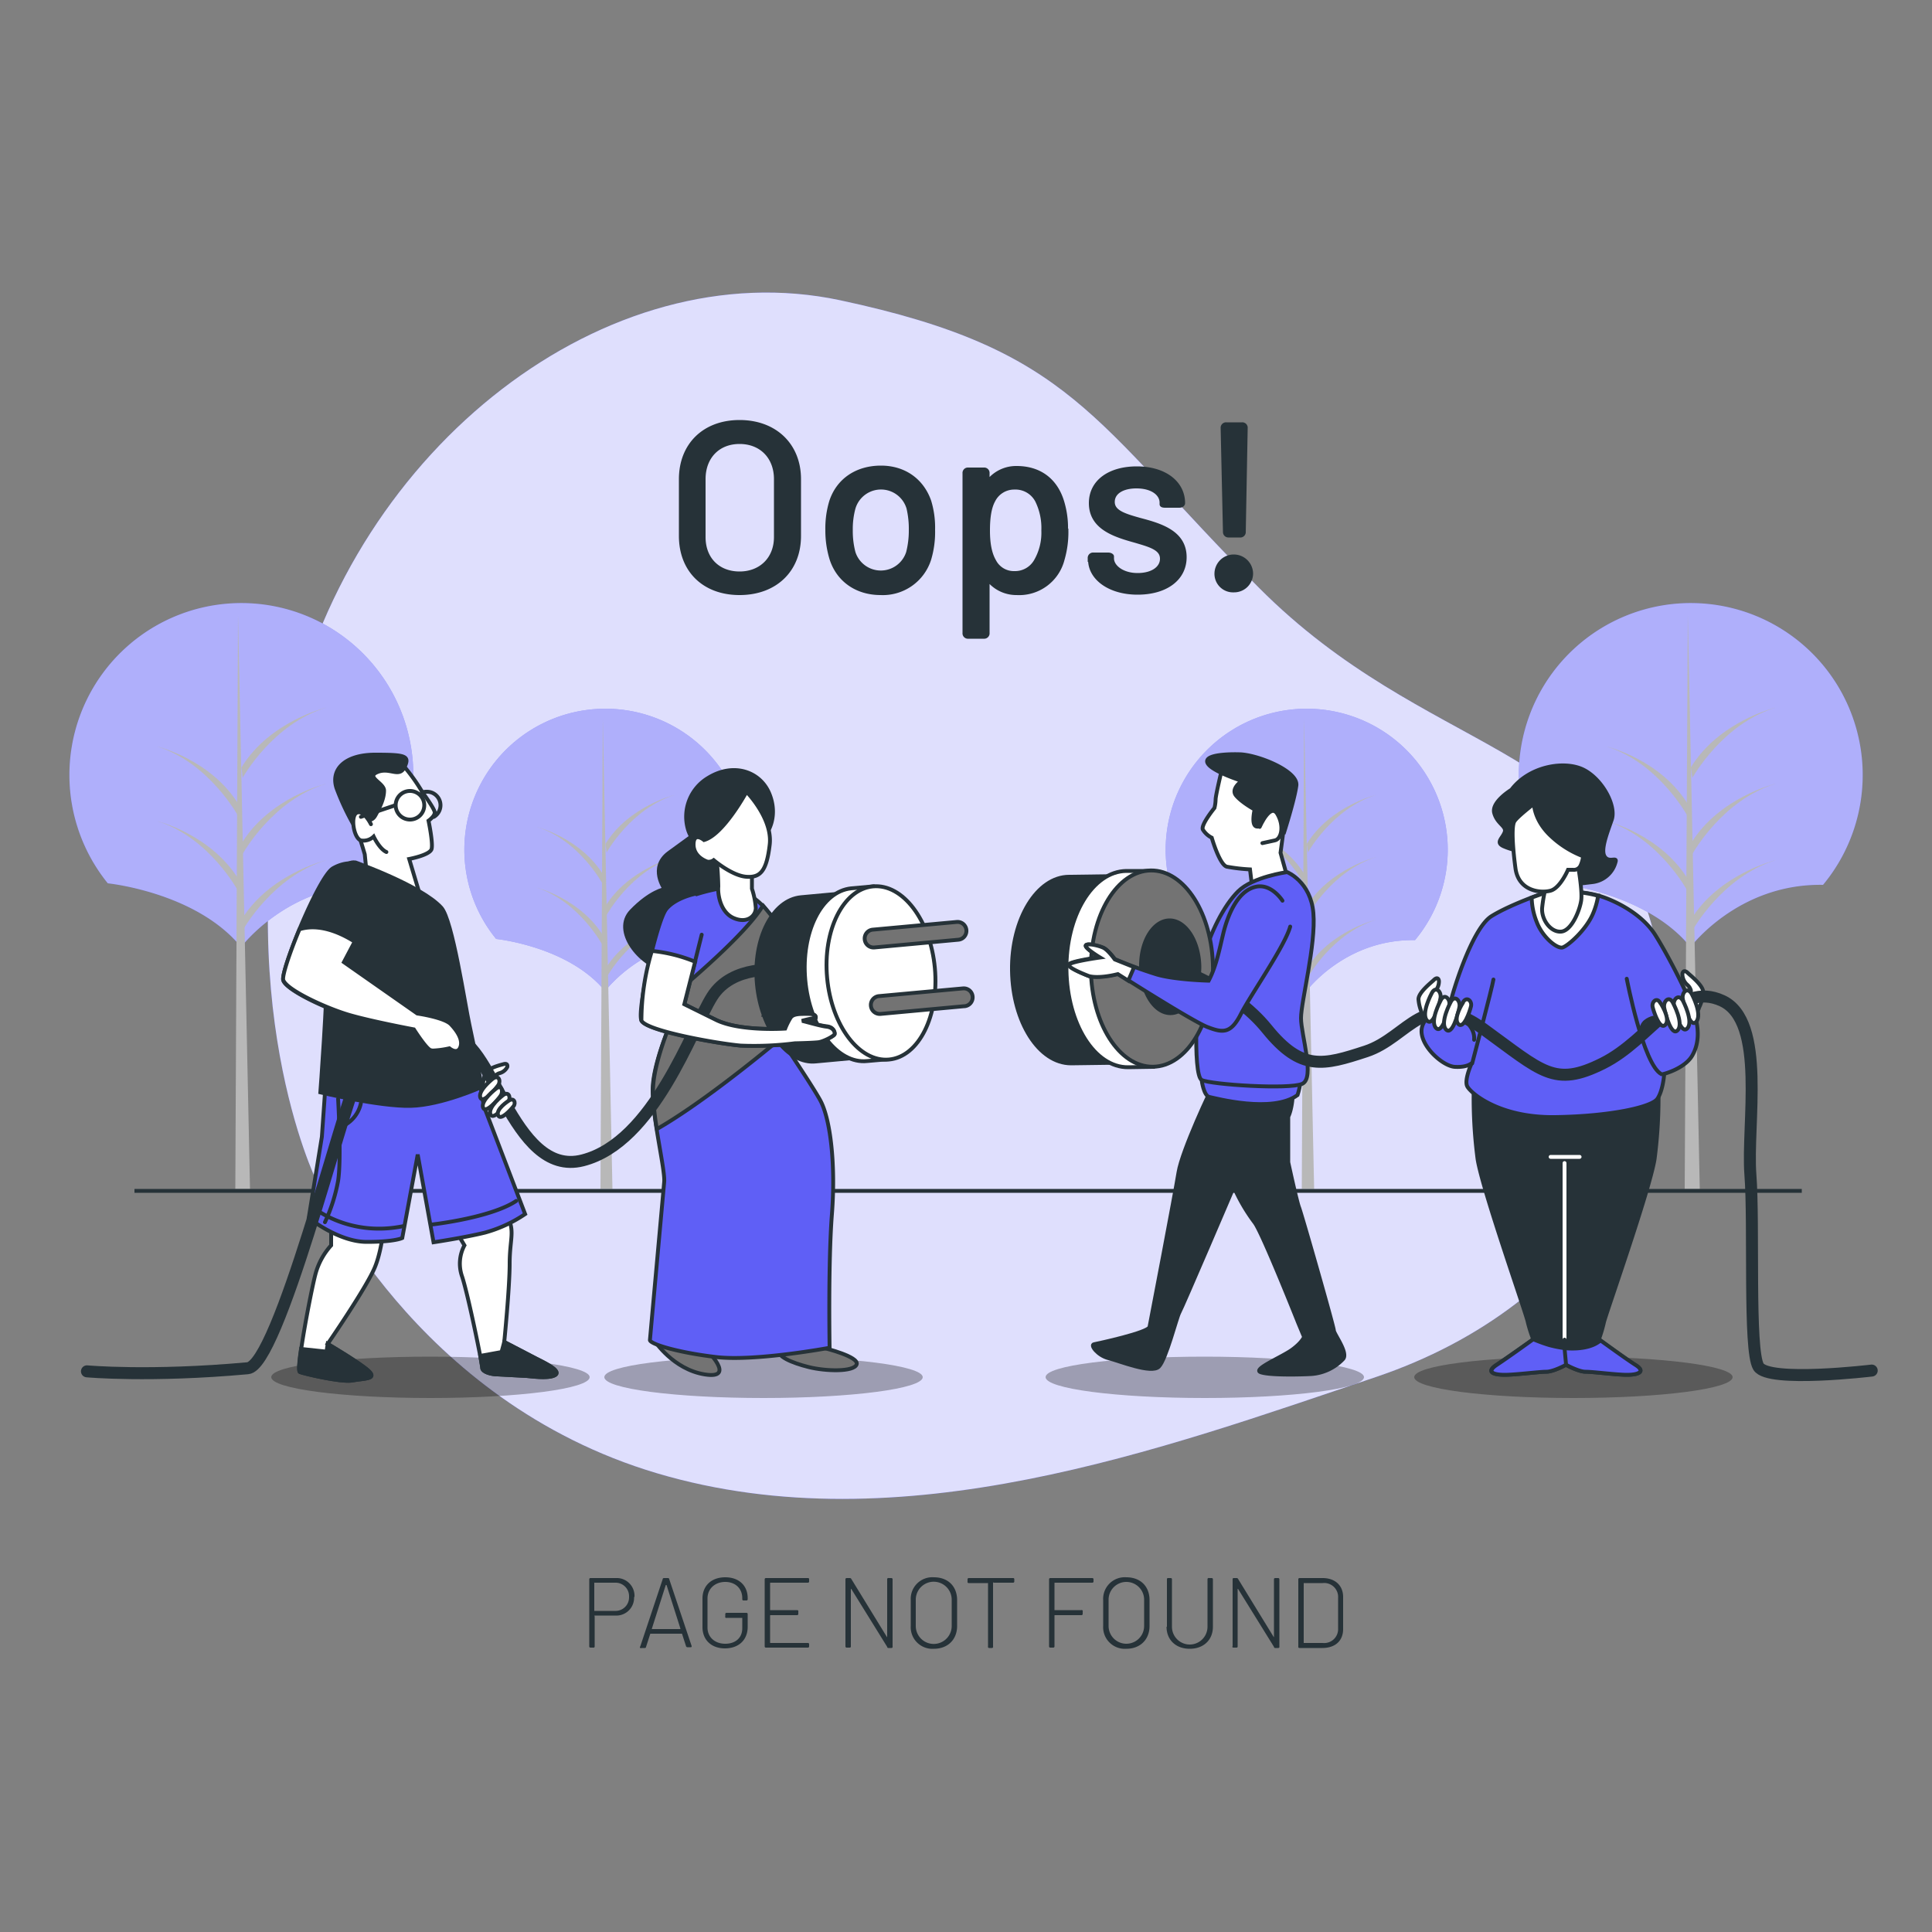 <svg xmlns="http://www.w3.org/2000/svg" viewBox="0 0 500 500"><rect x="0" y="0" width="500" height="500" fill="#808080" stroke="none"/><path fill="#5f5ff6" d="M82 305.6s25 57 88.1 75.7S300.8 375 356 356.4s84.2-66.4 71.9-115.3-58.8-45.5-102.1-89-48.3-61.6-108.4-74.4S91.6 115.4 75.2 187s6.7 118.6 6.7 118.6z"/><path fill="#fff" d="M82 305.6s25 57 88.1 75.7S300.8 375 356 356.4s84.2-66.4 71.9-115.3-58.8-45.5-102.1-89-48.3-61.6-108.4-74.4S91.6 115.4 75.2 187s6.7 118.6 6.7 118.6z" opacity=".8"/><path fill="#5f5ff6" d="M403 228.6s23 2.3 34.5 16.5c0 0 12.3-16.5 34.3-16.1a44.5 44.5 0 10-68.8-.4z"/><path fill="#fff" d="M403 228.6s23 2.3 34.5 16.5c0 0 12.3-16.5 34.3-16.1a44.5 44.5 0 10-68.8-.4z" opacity=".5"/><path fill="#b8b8b8" d="M436.8 159.1l-.8 148.6h3.9l-3.1-148.6z"/><path fill="#b8b8b8" d="M438 240.8s7.7-14 21.6-18.2c0 0-14.7 3.5-22 15.4zM438 201.3s7.7-14 21.6-18.2c0 0-14.7 3.5-22 15.5zM438 221s7.7-14 21.6-18.2c0 0-14.7 3.5-22 15.5zM436.8 211.3s-7.5-13.9-21-18.1c0 0 14.3 3.4 21.3 15.4zM436.8 230.7s-7.5-14-21-18.2c0 0 14.3 3.5 21.3 15.5z"/><path fill="#5f5ff6" d="M27.9 228.6s22.9 2.3 34.5 16.5c0 0 12.3-16.5 34.3-16.1a44.5 44.5 0 10-68.8-.4z"/><path fill="#fff" d="M27.9 228.6s22.9 2.3 34.5 16.5c0 0 12.3-16.5 34.3-16.1a44.5 44.5 0 10-68.8-.4z" opacity=".5"/><path fill="#b8b8b8" d="M61.6 159.1l-.7 148.6h3.8l-3.1-148.6z"/><path fill="#b8b8b8" d="M62.8 240.8s7.7-14 21.7-18.2c0 0-14.7 3.5-22 15.4zM62.8 201.3s7.7-14 21.7-18.2c0 0-14.7 3.5-22 15.5zM62.8 221s7.7-14 21.7-18.2c0 0-14.7 3.5-22 15.5zM61.7 211.3s-7.5-13.9-21-18.1c0 0 14.2 3.4 21.3 15.4zM61.7 230.7s-7.5-14-21-18.2c0 0 14.2 3.5 21.3 15.5z"/><path fill="#5f5ff6" d="M309.9 243s18.7 1.9 28.2 13.5c0 0 10-13.5 28.1-13.2a36.5 36.5 0 10-56.3-.3z"/><path fill="#fff" d="M309.9 243s18.7 1.9 28.2 13.5c0 0 10-13.5 28.1-13.2a36.5 36.5 0 10-56.3-.3z" opacity=".5"/><path fill="#b8b8b8" d="M337.5 186.1l-.6 121.6h3.2l-2.6-121.6z"/><path fill="#b8b8b8" d="M338.5 252.9s6.3-11.4 17.7-14.9c0 0-12 2.9-18 12.7zM338.5 220.6s6.3-11.4 17.7-14.9c0 0-12 2.9-18 12.7zM338.5 236.8s6.3-11.5 17.7-15c0 0-12 3-18 12.7zM337.5 228.8s-6-11.4-17-14.8c0 0 11.5 2.8 17.3 12.6zM337.5 244.7s-6-11.4-17-15c0 0 11.5 3 17.3 12.8z"/><path fill="#5f5ff6" d="M128.4 243s18.7 1.9 28.2 13.5c0 0 10-13.5 28.1-13.2a36.5 36.5 0 10-56.3-.3z"/><path fill="#fff" d="M128.4 243s18.7 1.9 28.2 13.5c0 0 10-13.5 28.1-13.2a36.5 36.5 0 10-56.3-.3z" opacity=".5"/><path fill="#b8b8b8" d="M156 186.1l-.6 121.6h3.1L156 186.1z"/><path fill="#b8b8b8" d="M157 252.9s6.3-11.4 17.7-14.9c0 0-12 2.9-18 12.7zM157 220.6s6.3-11.4 17.7-14.9c0 0-12 2.9-18 12.7zM157 236.8s6.3-11.5 17.7-15c0 0-12 3-18 12.7zM156 228.8s-6.1-11.4-17.1-14.8c0 0 11.6 2.9 17.4 12.7zM156 244.7s-6.1-11.4-17.1-15c0 0 11.6 3 17.4 12.8z"/><path fill="none" stroke="#263238" stroke-miterlimit="10" d="M34.8 308.2h431.5"/><g fill="#263238"><path d="M164.1 413.3a4.6 4.6 0 01-4.9 4.8H154a.1.1 0 00-.1.2v7.8a.3.3 0 01-.4.3h-.7a.3.3 0 01-.3-.3v-17.4a.3.3 0 01.3-.3h6.6a4.6 4.6 0 014.8 4.9zm-1.3 0a3.5 3.5 0 00-3.6-3.7h-5.3a.1.1 0 00-.1 0v7.3h5.4a3.5 3.5 0 003.6-3.6zM177.6 426.2l-1.1-3.4h-8.1-.1l-1.1 3.4a.3.3 0 01-.3.3h-.9a.2.2 0 01-.3-.4l5.8-17.4a.3.3 0 01.3-.3h1.1a.3.3 0 01.3.3L179 426c0 .2 0 .3-.3.3h-.8a.3.3 0 01-.3-.2zm-8.8-4.6h7.2a.1.1 0 00.1-.1l-3.6-11.3h-.2l-3.6 11.3v.1zM181.8 421.1v-7.4c0-3.3 2.3-5.5 5.9-5.5s5.8 2.2 5.8 5.4v.3a.3.3 0 01-.3.3h-.8a.3.3 0 01-.3-.3v-.3c0-2.5-1.8-4.2-4.4-4.2s-4.6 1.7-4.6 4.3v7.5c0 2.5 1.9 4.2 4.6 4.2s4.4-1.6 4.4-4v-2.7h-4a.3.3 0 01-.4-.4v-.6a.3.3 0 01.3-.3h5.2a.3.3 0 01.3.3v3.3c0 3.5-2.4 5.6-5.9 5.6s-5.8-2.2-5.8-5.5zM209.1 409.6h-9.7a.1.1 0 00-.1.1v7a.1.1 0 00.1 0h6.9a.3.3 0 01.3.4v.6a.3.3 0 01-.3.3h-6.9a.1.1 0 00-.1.1v7a.1.1 0 00.1.1h9.7a.3.3 0 01.3.3v.6a.3.3 0 01-.3.3h-10.9a.3.3 0 01-.3-.3v-17.4a.3.3 0 01.3-.3h11a.3.3 0 01.2.3v.6a.3.3 0 01-.3.3zM218.8 426.1v-17.4a.3.3 0 01.3-.3h.8a.4.4 0 01.4.2l9.2 15c0 .1.1.1.1 0v-14.9a.3.3 0 01.4-.3h.7a.3.3 0 01.3.3v17.4a.3.3 0 01-.3.4h-.8a.3.3 0 01-.3-.3l-9.3-15h-.1v15a.3.3 0 01-.3.2h-.8a.3.3 0 01-.3-.3zM235.7 420.8v-6.7a5.6 5.6 0 016-5.9c3.6 0 6 2.3 6 5.9v6.7c0 3.5-2.4 5.9-6 5.9a5.6 5.6 0 01-6-5.9zm10.6 0V414a4.6 4.6 0 00-9.3 0v6.8a4.6 4.6 0 009.3 0zM262.5 408.7v.6a.3.3 0 01-.3.3h-5a.1.1 0 00-.2.1v16.4a.3.3 0 01-.3.4h-.7a.3.3 0 01-.3-.4v-16.4a.1.1 0 00-.1 0h-4.9a.3.3 0 01-.3-.4v-.6a.3.3 0 01.3-.3h11.6a.3.3 0 01.2.3zM282.7 409.6H273a.1.1 0 00-.1.1v7a.1.1 0 00.1 0h6.8a.3.3 0 01.4.4v.6a.3.3 0 01-.3.3H273a.1.1 0 00-.1.1v8a.3.3 0 01-.3.3h-.8a.3.3 0 01-.3-.3v-17.4a.3.3 0 01.3-.3h10.9a.3.3 0 01.3.3v.6a.3.3 0 01-.3.3zM285.5 420.8v-6.7a5.6 5.6 0 016-5.9c3.6 0 6 2.3 6 5.9v6.7c0 3.5-2.4 5.9-6 5.9a5.6 5.6 0 01-6-5.9zm10.6 0V414a4.6 4.6 0 10-9.2 0v6.8a4.6 4.6 0 109.2 0zM302 421v-12.3a.3.3 0 01.2-.3h.8a.3.3 0 01.3.3V421a4.6 4.6 0 009.2 0v-12.3a.3.3 0 01.4-.3h.7a.3.3 0 01.3.3V421c0 3.4-2.4 5.7-6 5.7s-6-2.3-6-5.7zM319 426.1v-17.4a.3.3 0 01.2-.3h.8a.4.4 0 01.4.2l9.2 15c0 .1.1.1.1 0v-14.9a.3.3 0 01.3-.3h.8a.3.3 0 01.3.3v17.4a.3.3 0 01-.3.4h-.8a.3.3 0 01-.3-.3l-9.3-15h-.1v15a.3.3 0 01-.3.2h-.8a.3.3 0 01-.3-.3zM336 426.1v-17.4a.3.3 0 01.3-.3h6c3.2 0 5.3 1.9 5.3 4.9v8.3c0 3-2 4.9-5.4 4.9h-5.9a.3.3 0 01-.3-.4zm1.5-.9h4.8a3.6 3.6 0 004-3.7v-8a3.6 3.6 0 00-4-3.8h-4.8a.1.1 0 00-.1 0v15.5z"/></g><g><path d="M152.6 356.4c0 3-18.4 5.4-41.2 5.4s-41.2-2.4-41.2-5.4 18.5-5.3 41.2-5.3 41.2 2.4 41.2 5.3zM238.8 356.4c0 3-18.4 5.4-41.2 5.4s-41.2-2.4-41.2-5.4 18.5-5.3 41.2-5.3 41.2 2.4 41.2 5.3zM353 356.4c0 3-18.4 5.4-41.2 5.4s-41.2-2.4-41.2-5.4 18.5-5.3 41.2-5.3 41.2 2.4 41.2 5.3zM448.4 356.4c0 3-18.4 5.4-41.2 5.4s-41.2-2.4-41.2-5.4 18.4-5.3 41.2-5.3 41.2 2.4 41.2 5.3z" opacity=".3"/><path fill="#fff" stroke="#263238" stroke-linecap="round" stroke-line="round" d="M316.3 198.8s-1.7 7-1.7 8.1a10 10 0 01-.3 2.2s-3.6 4.4-3 5.6a5.8 5.8 0 002.3 2.1s2 7 3.9 7.5a46.3 46.3 0 006 .7l.7 5.8 9.6-1.5-2.4-8.6 1-7.5s1.7-3.1 0-8.2-5.3-5.3-7.7-5.3a83 83 0 01-8.4-1z"/><path fill="#263238" stroke="#263238" stroke-linecap="round" stroke-line="round" d="M320.6 195.2s-8.4-.3-8.2 1.9 9 5 9 5-3 2-1.5 3.8 4.8 3.6 4.8 3.6-1 4.1.5 4.4 2.4-2 2.6-2.7 3-.4 3.6 1.5a10 10 0 01.8 3.1s2.8-8.7 3.3-12.5-10.3-8.1-14.9-8.1z"/><path fill="#fff" stroke="#263238" stroke-linecap="round" stroke-line="round" d="M326 214s2.8-6.4 4.6-3.3 1 6.5-.7 6.8l-3.2.7"/><path fill="#263238" stroke="#263238" stroke-linecap="round" stroke-line="round" d="M314.1 280.8c-.5.5-8.2 17-9.1 22.6s-7.2 38.5-7.5 40-13.4 4.3-14.4 4.5 1 2.9 3.8 3.6 11.1 4.1 13 2.2 4.6-12.8 5.3-14 14.3-33 14.3-33 7-15.4 8.4-16.8-1.7-7.9-3-9.8-7.4-3.2-10.8.7z"/><path fill="#263238" stroke="#263238" stroke-linecap="round" stroke-line="round" d="M312.7 281s3.3 16.1 5 21.9a46 46 0 007 13.5c2 2.6 11.3 26 11.3 26l1.5 3.6s-.5 1.4-3.1 3.3-10.2 5-8.2 5.8 9.6.7 13.2.5a12.5 12.5 0 008.2-3.9c1.4-1.6-2.4-6.5-2.4-7.4s-8.4-30.3-9-31.8-2.8-11.7-2.8-11.7V289s1.2-2.2 1.2-7-3.6-5.8-3.6-5.8l-19.7 2z"/><path fill="#5f5ff6" stroke="#263238" stroke-linecap="round" stroke-line="round" d="M311 279.6s.5 4 2 4.3 16.3 4.3 22.8-.5c0 0 1.2-3.6.5-4.5s-2.4-.5-11.1-.5-14.2 0-14.2 1.2z"/><path fill="#5f5ff6" stroke="#263238" stroke-linecap="round" stroke-line="round" d="M333.1 225.7s-8.9 1.2-12.7 5-7.2 10.8-9 17.3-2.8 30.3-.4 31.5 22.6 2.5 26 1-.3-12.7-.3-17 3.9-19 3.2-27.2-6.8-10.6-6.8-10.6z"/><path fill="#263238" stroke="#263238" stroke-linecap="round" stroke-line="round" d="M301 250.7c-.1-9.9-4.2-18.3-9.5-22v-2l-14.8.2c-8.3 0-15 11-14.8 24.3s7 24 15.3 24l14.8-.2v-2c5.2-3.9 9-12.4 9-22.3z"/><path fill="#fff" stroke="#263238" stroke-linecap="round" stroke-line="round" d="M307.6 250.6c0-10.4-4-19.2-9.7-23.1v-2.1h-6.4c-8.7.1-15.7 11.6-15.5 25.6s7.3 25.3 16 25.2l6.4-.1V274c5.5-4 9.4-13 9.2-23.4z"/><ellipse cx="298.1" cy="250.7" fill="#737373" stroke="#263238" stroke-linecap="round" stroke-line="round" rx="15.8" ry="25.4" transform="rotate(-.6 295.5 248.6)"/><path fill="#263238" stroke="#263238" stroke-linecap="round" stroke-line="round" d="M310.4 250.1c0 6.7-3.3 12-7.4 12.1s-7.6-5.3-7.7-12 3.3-12 7.4-12 7.6 5.3 7.7 12zM428.2 300a121.3 121.3 0 001-18.6 145.5 145.5 0 01-47.8 0 121.3 121.3 0 001 18.6c1.3 8.1 12.8 40.6 13 42.2a35 35 0 001.4 4.4s-6.6 4.7-9.5 6.6-.8 2.6 2.1 2.6 9-.8 10.8-.8c1.6 0 4.4-1.4 5-1.8.7.4 3.5 1.8 5.1 1.8 1.9 0 7.9.8 10.8.8s5-.8 2-2.6-9.3-6.6-9.3-6.6a35 35 0 001.3-4.4c.3-1.6 11.8-34.1 13.1-42.2z"/><path fill="#5f5ff6" stroke="#263238" stroke-linecap="round" stroke-line="round" d="M401.3 230.5s-10 3.3-15.3 6.6-10.5 21.3-10.5 22a22.4 22.4 0 01-1.2 3.7s-5.3-1.2-6.3 3.1 5.2 10 8.5 10.2 4.4-1 4.4-1-2 4.3-1.2 6 8.2 8.2 22.7 8 25-2.6 26.5-4.7 1.8-6.5 1.8-6.5 5.4-1.4 7.3-4.8 1.6-7.2.5-10.9-6.4-14.3-10.1-20.2-11.3-9.3-15-10.3-9.6-1.2-12-1.2z"/><path fill="#fff" stroke="#263238" stroke-linecap="round" stroke-line="round" d="M404.4 245.2c1.5-.5 6-4.5 7.8-8.6a19.5 19.5 0 001.4-4.8h-.2c-3.7-1.1-9.6-1.3-12-1.3l-5 1.8a17.8 17.8 0 001.3 6.3c1.5 4 5.3 7 6.7 6.6z"/><path fill="none" stroke="#263238" stroke-linecap="round" stroke-line="round" d="M421 253.3s4.3 22.4 9 24.7M381 275.2s5.2-19.7 5.5-21.7M427.8 263.4s-2.9.7-2.9 2.8M378.6 263.8s3.2 2 2.9 5.3"/><path fill="#5f5ff6" stroke="#263238" stroke-linecap="round" stroke-line="round" d="M400.2 355c1.6 0 4.4-1.4 5.1-1.8.7.4 3.5 1.8 5 1.8 2 0 8 .8 10.8.8s5-.8 2.1-2.6c-2.5-1.6-7.7-5.4-9-6.3-3.2 2.8-9.3 2-9.3 2a31.4 31.4 0 01-3.6-.7c-1.9-.5-4.5-1.6-4.5-1.6s-6.5 4.7-9.4 6.6-.8 2.6 2 2.6 9-.8 10.8-.8z"/><path fill="none" stroke="#fff" stroke-linecap="round" stroke-line="round" d="M404.9 346.7V301"/><path fill="none" stroke="#263238" stroke-linecap="round" stroke-line="round" d="M405.3 353.2l-.4-4.3v-2.2"/><path fill="none" stroke="#fff" stroke-linecap="round" stroke-line="round" d="M401.3 299.4h7.5"/><path fill="#263238" stroke="#263238" stroke-linecap="round" stroke-line="round" d="M391.3 204.3s-5.4 3.2-4.6 6.1 3.3 3.4 2.7 5-2.4 2.6-.3 3.6a18.4 18.4 0 003.9 1.2s2 7 5.4 8.2 9.4.4 13.6-.1a7 7 0 006.1-5.2c.5-1.5-1.7.3-2.8-1.4s.5-5.8 1.8-9.5-2.5-10.6-7.3-13-13.8-1-18.5 5z"/><path fill="#fff" stroke="#263238" stroke-linecap="round" stroke-line="round" d="M400.5 228a36.9 36.9 0 00-1.4 7c-.2 3 2.2 6.3 4.9 6.1s4.8-5.4 5.2-8-.9-9.6-.9-9.6-4 .2-5.6 1.6a9.7 9.7 0 00-2.2 2.9z"/><path fill="#fff" stroke="#263238" stroke-linecap="round" stroke-line="round" d="M397 208.1s0 4 4.1 8a25.3 25.3 0 008.6 5.5 7.5 7.5 0 01-.7 2.5 1.9 1.9 0 01-1.9 1h-1.3s-2 4.7-4.5 5.4-8.3.2-9.1-5.8-1-10.9-.3-12.1 5-4.5 5-4.5zM439.7 260.8a11 11 0 001.1-4c0-1.8-3.4-4.4-4-5s-1.2-.7-1.4.2a3.7 3.7 0 001.2 2.8 3 3 0 011 1.5c.1.5-1 2.7-.5 4.1s2.3 1.9 2.6.4z"/><path fill="none" stroke="#263238" stroke-linecap="round" stroke-line="round" stroke-width="3.1" d="M304.3 250.6s14.7 4.7 23.6 15.7 14.6 9.4 25.6 5.8 15.2-16.8 30.4-5.8 18.3 15.2 30.9 8.9 19.4-21.5 30.9-16.2 6.3 32 7.3 45-.5 45.5 2.1 49.7 29.3 1 29.3 1"/><path fill="#5f5ff6" stroke="#263238" stroke-linecap="round" stroke-line="round" d="M331.9 233.1s-3-4.8-7.3-3.5c-4.6 1.3-7 7.8-8 11.9s-1.8 8.5-3.8 12.3c0 0-8.6-.2-13.4-1.6a114.2 114.2 0 01-10.9-4s-1.7-2.4-3-2.9-4.3-1.3-4.5-.6 3.6 3 3.6 3-7.2 1-7.9 1.8 5.1 3.1 5.1 3.1 2.2.7 7.5-.6c0 0 19.3 12.3 23.2 13.8s6 1.8 8.6-3.3 11.4-17.6 12.8-22.7"/><path fill="#fff" stroke="#263238" stroke-linecap="round" stroke-line="round" d="M293.5 250.3l-5-2s-1.7-2.4-2.9-3-4.3-1.3-4.6-.6 3.7 3.1 3.7 3.1-7.2 1-8 1.8 5.1 3 5.1 3 2.2.8 7.5-.5l2.7 1.7zM368.2 262.6a11 11 0 01-1.1-4c0-1.8 3.4-4.4 4-5s1.2-.6 1.3.3a3.7 3.7 0 01-1.1 2.7 3 3 0 00-1 1.6c-.1.4 1 2.7.4 4s-2.2 2-2.5.4z"/><path fill="#fff" stroke="#263238" stroke-linecap="round" stroke-line="round" d="M370.5 257.1s-2.8 5.2-1.2 7 3.2-4.1 3.5-5.8-1.3-3.3-2.3-1.2z"/><path fill="#fff" stroke="#263238" stroke-linecap="round" stroke-line="round" d="M372.8 259s-2.8 5.2-1.2 7 3.2-4.2 3.5-5.8-1.3-3.4-2.3-1.2z"/><path fill="#fff" stroke="#263238" stroke-linecap="round" stroke-line="round" d="M375.4 259.4s-2.8 5.2-1.2 7 3.2-4.1 3.5-5.8-1.3-3.3-2.3-1.2z"/><path fill="#fff" stroke="#263238" stroke-linecap="round" stroke-line="round" d="M378.6 259.5s-2.6 4-1.2 5.5 3-3.3 3.3-4.6-1.1-2.7-2.1-1zM437.9 257.4s2.7 5.1 1.1 7-3.2-4.2-3.5-5.9 1.3-3.3 2.4-1.1z"/><path fill="#fff" stroke="#263238" stroke-linecap="round" stroke-line="round" d="M435.6 259.1s2.7 5.2 1.1 7-3.2-4.1-3.5-5.8 1.3-3.3 2.4-1.2z"/><path fill="#fff" stroke="#263238" stroke-linecap="round" stroke-line="round" d="M433 259.6s2.8 5.2 1.2 7-3.2-4.1-3.5-5.8 1.3-3.3 2.3-1.2z"/><path fill="#fff" stroke="#263238" stroke-linecap="round" stroke-line="round" d="M429.8 259.7s2.6 4 1.2 5.5-3-3.3-3.3-4.6 1.1-2.7 2-1zM85.7 316.6v5.7a18 18 0 00-4.1 7.6c-1.2 4.6-5 24.6-4 25.1s10.4 2.7 13.4 2.3c3.4-.6 6.4-.4 4.6-2.3s-10.8-7.2-10.8-7.2 10-14.5 12.2-19.8 2.6-13.6 2.6-13.6l-13.4-.5z"/><path fill="#263238" stroke="#263238" stroke-linecap="round" stroke-line="round" d="M91 357.3c3.4-.6 6.4-.4 4.6-2.3s-10.8-7.2-10.8-7.2l-.3 2-6.6-.7c-.5 3.3-.7 5.8-.3 6 1 .4 10.4 2.6 13.4 2.2z"/><path fill="#fff" stroke="#263238" stroke-linecap="round" stroke-line="round" d="M118.6 319.6l1.6 2.7a10 10 0 00-.6 8.1c1.6 4.9 5.2 22.6 5.2 23.6s2.2 1.7 4 1.7l7.4.4c.7 0 5.6.8 7.4-.2s-2.2-3-4.8-4.3l-8.3-4.3s1.4-14.1 1.4-20.3 1.4-8.3-.5-12-13.8 1.7-13.8 1.7z"/><path fill="#263238" stroke="#263238" stroke-linecap="round" stroke-line="round" d="M138.7 351.6l-8.2-4.3-.7 2.6-5.5 1 .5 3.1c0 1 2.2 1.7 4 1.7l7.4.4c.7 0 5.6.8 7.4-.2s-2.3-3-4.9-4.3z"/><path fill="#fff" stroke="#263238" stroke-linecap="round" stroke-line="round" d="M109.3 205a47.4 47.4 0 00-4.6-6.5c-2.4-2.7-9.8-2.6-13 1s-2.3 9.8-1 11.5 3.7 10.1 3.7 10.1l.6 6 13.8 4.9-2.9-9.7s5.4-1 5.8-2.6-.8-7.3-.8-7.3 1.7-1.2 1.6-2.2-3.2-5.2-3.2-5.2z"/><path fill="#263238" stroke="#263238" stroke-linecap="round" stroke-line="round" d="M93.4 211.4s2.4 2 3.7-.3 2.3-4.5 2.3-6.5-4.9-3.5-1.7-4.8 5.6 1.6 7-1.3.2-3.2-7.6-3.2-11.6 3.8-10 8.7a65.3 65.3 0 004.9 10.3z"/><path fill="none" stroke="#263238" stroke-linecap="round" stroke-line="round" d="M109.8 208.4a3.7 3.7 0 11-3.7-3.7 3.7 3.7 0 013.7 3.7zM109.2 205.1a3.6 3.6 0 011.4-.2 3.5 3.5 0 011.7 6.5"/><path fill="#fff" stroke="#263238" stroke-linecap="round" stroke-line="round" d="M102.3 208.4l-8.9 3M96 213.3s-1.8-3.7-3.6-3-.9 6.6 1 7.2a3.8 3.8 0 003.3-1s1.5 3.2 3.3 4"/><path fill="#5f5ff6" stroke="#263238" stroke-linecap="round" stroke-line="round" d="M84.3 280l-1 14.2-3.4 21s7.7 6.2 15 6.2 9.2-1 9.2-1l4-21.6 4.1 22.7s8-1.2 13.3-2.5a35 35 0 0010.4-4.8l-10.7-28-2.4-14.3s-12 1.1-19.2 1.5-16.8-1.5-16.8-1.5z"/><path fill="#263238" stroke="#263238" stroke-linecap="round" stroke-line="round" d="M92 223.2s17 6 22.2 11.7c2.9 3.2 6.1 25 7.3 30.4s3.2 16 3.2 16-10.4 4.7-18.4 4.9-23.4-3.5-23.4-3.5 1.8-23.8 1.8-34.8.2-18.2 2-21.7c0 0 3-3.4 5.2-3z"/><path fill="none" stroke="#263238" stroke-linecap="round" stroke-line="round" d="M87.5 284.4s.9 15.5 0 21.2a44 44 0 01-3.4 10.7M87.8 291.8a8.5 8.5 0 005.6-6.3M80.8 312.3s9.3 8 23.7 5M111.8 316.9s15.2-1.7 21.8-6.1"/><path fill="#263238" stroke="#263238" stroke-linecap="round" stroke-line="round" d="M179.6 216l-6.6 4.8c-5 3.8-1 9.3-1 9.3s-3.7.6-8.6 5.7 2.2 13.9 8.8 15.3 14.2-6.8 16.5-14.3-.7-19-2.2-21.3-7 .5-7 .5z"/><path fill="#263238" stroke="#263238" stroke-linecap="round" stroke-line="round" d="M198.8 215s2.6-4 .3-9.6-9.1-8.2-15.8-4.1a11.7 11.7 0 00-5.3 13.2c.7 2.7 4 6.7 4.6 6.7s6.7 2.3 10.8.4 5.4-6.6 5.4-6.6z"/><path fill="#737373" stroke="#263238" stroke-linecap="round" stroke-line="round" d="M169.4 347s4.8 7.4 13 8.7.8-6.2-.6-7.3-11.3-3.5-12.4-1.4zM213.4 348.9s9 2.2 8.3 4.2-8 1.8-12.4.7-8.4-2.8-7.8-4.6 11.9-.3 11.9-.3z"/><path fill="#5f5ff6" stroke="#263238" stroke-linecap="round" stroke-line="round" d="M187.6 229.7s-12.2 1.8-14.4 6 1 27.7 1 27.7-5.3 11.5-5.3 18.8 3.2 20.3 3 23.6l-3.7 41c0 1 7 3.2 17.1 4.4s29.4-2.4 29.4-2.4-.4-21.7.6-34.6-.4-24.6-3-29.4-14.5-22.2-14.5-22.2 5.8-10.6 6.2-15.2-1.5-7-6-12.3a15.3 15.3 0 00-10.4-5.4z"/><path fill="#737373" stroke="#263238" stroke-linecap="round" stroke-line="round" d="M197.8 262.6s5.8-10.6 6.2-15.2-1.5-7-5.9-12.3l-.6-.7-.2.2c-4.5 7.3-19.4 19.9-23.8 23.5l.6 5.3S169 275 169 282.2a67.1 67.1 0 001 10c10.5-6 24.5-17.2 32.1-23.5l-4.2-6.1z"/><path fill="#fff" stroke="#263238" stroke-linecap="round" stroke-line="round" d="M185.3 221.1a75 75 0 01.6 8.3c-.2 2 .5 6.7 4 8.2s5.7-.6 5.7-2.6a20.8 20.8 0 00-1-5v-5.7s-6-3.8-9.3-3.2z"/><path fill="#fff" stroke="#263238" stroke-linecap="round" stroke-line="round" d="M182.2 217.4s-2.6-2.2-2.7 1 3 4.4 3.6 4.6a2.2 2.2 0 001.6-.4s4.7 4 8.4 4.3 5.3-1.5 6.1-8.3-6-13.7-6-13.7-6 11.1-11 12.5zM125 281.2a9 9 0 01.6-3.4c.6-1.4 4-2.2 4.7-2.4s1.1 0 1 .7a3.1 3.1 0 01-1.9 1.6 2.5 2.5 0 00-1.3.8c-.2.4 0 2.4-1 3.3s-2.4.6-2.1-.6z"/><path fill="none" stroke="#263238" stroke-linecap="round" stroke-line="round" stroke-width="3.1" d="M201.6 251.1s-12-1.6-17.3 6.8-15.1 37.7-33.5 42.4-23.5-33-34.5-32c-10.5 1-17.8 0-24.1 11.6-3.4 6.2-20.2 73.6-28.1 74.2-25.3 2.3-41.6.8-41.6.8"/><path fill="#263238" stroke="#263238" stroke-linecap="round" stroke-line="round" d="M92.7 223.7s-2.8-1.1-6.5 1-13.6 26.5-12.9 29 11.3 7.5 17.2 9.1 16.6 3.7 16.6 3.7 3.3 5.2 4.4 5.4a24 24 0 004.8-.6s2 1.7 2.8-.2-.7-4.2-2.4-6-8.7-2.8-8.7-2.8L89 249l8-14.7"/><path fill="#fff" stroke="#263238" stroke-linecap="round" stroke-line="round" d="M111.5 271.9a24 24 0 004.8-.6s2 1.7 2.8-.2-.7-4.2-2.4-6-8.7-2.8-8.7-2.8L89 249l2.8-5.3c-7-4.4-11.8-4-14.3-3.2-2.6 6.2-4.5 12-4.2 13.1.8 2.6 11.3 7.4 17.2 9.1s16.6 3.7 16.6 3.7 3.3 5.2 4.4 5.4z"/><path fill="#263238" stroke="#263238" stroke-linecap="round" stroke-line="round" d="M230.5 251.5c-.8-8.7-5-15.9-10-18.7l-.2-1.8-13 1.2c-7.4.7-12.5 10.8-11.4 22.5s8 20.8 15.3 20l13-1.2v-1.8c4.3-3.6 7.1-11.4 6.3-20.2z"/><path fill="#fff" stroke="#263238" stroke-linecap="round" stroke-line="round" d="M236.4 251c-.8-9.2-5-16.7-10.3-19.7l-.2-1.9-5.6.5c-7.7.8-13 11.3-11.9 23.7s8.4 21.8 16 21l5.7-.5-.2-1.8c4.6-4 7.3-12.2 6.5-21.3z"/><ellipse cx="228" cy="251.8" fill="#fff" stroke="#263238" stroke-linecap="round" stroke-line="round" rx="14" ry="22.5" transform="rotate(-5.3 228 251.8)"/><path fill="#737373" stroke="#263238" stroke-linecap="round" stroke-line="round" d="M248 243.2l-21.7 2a2.3 2.3 0 01-2.5-2h0a2.3 2.3 0 012-2.6l21.8-2a2.3 2.3 0 012.5 2.1h0a2.3 2.3 0 01-2.1 2.5zM249.6 260.4l-21.7 2a2.3 2.3 0 01-2.5-2h0a2.3 2.3 0 012-2.6l21.8-2a2.3 2.3 0 012.5 2h0a2.3 2.3 0 01-2 2.6z"/><path fill="#5f5ff6" stroke="#263238" stroke-linecap="round" stroke-line="round" d="M180 231.3s-5.2 1-7.6 4-7.6 26.2-6.4 28.8 20 6 25.7 6.5a83.2 83.2 0 0014-.6s5-.1 6.3-.4 4-1.5 4-2-.2-1.8-2.1-2-5.9-1.4-6.4-1.5a32.6 32.6 0 013.6-.7s.3-1-1.8-1-3.9-.1-4.7 1a17.2 17.2 0 00-1.4 2.8s-11.5.8-17.8-2.2-8.3-4.1-8.3-4.1l4.5-18"/><path fill="#fff" stroke="#263238" stroke-linecap="round" stroke-line="round" d="M212 269.7c1.4-.3 3.9-1.6 4-2.1s-.3-1.7-2.1-1.9-6-1.5-6.4-1.5a32.6 32.6 0 013.6-.8s.3-1-1.8-1-4-.1-4.7 1a17.2 17.2 0 00-1.4 2.8s-11.6.8-17.8-2.2l-8.3-4.1 2.8-11a39.2 39.2 0 00-11.2-2.8 62.5 62.5 0 00-2.7 18c1.1 2.7 19.9 6 25.7 6.5a83.2 83.2 0 0014-.6s5-.1 6.3-.3zM127.5 279.2s-3.8 3-3.2 4.8 3.8-2 4.6-3.1.2-2.9-1.4-1.7z"/><path fill="#fff" stroke="#263238" stroke-linecap="round" stroke-line="round" d="M128.3 281.8s-3.9 3-3.3 4.8 3.9-2 4.6-3.1.2-3-1.3-1.7z"/><path fill="#fff" stroke="#263238" stroke-linecap="round" stroke-line="round" d="M130.1 283.5s-3.8 2.9-3.2 4.8 3.8-2 4.6-3.1.2-3-1.4-1.7z"/><path fill="#fff" stroke="#263238" stroke-linecap="round" stroke-line="round" d="M131.6 284.9s-3.3 2.1-2.7 3.7 3.3-1.4 4-2.3.1-2.4-1.3-1.4z"/><path fill="#263238" stroke="#263238" stroke-linecap="round" stroke-line="round" d="M176.2 138.7V124c0-8.8 6-14.8 15.2-14.8s15.4 6 15.4 14.8v14.7c0 8.9-6.2 14.8-15.4 14.8s-15.2-5.9-15.2-14.8zm24.6.3v-15c0-5.7-3.8-9.6-9.4-9.6s-9.3 3.9-9.3 9.6v15c0 5.7 3.8 9.4 9.3 9.4s9.4-3.8 9.4-9.4zM215.2 144.7a25 25 0 01-1.1-7.5 24 24 0 011-7.4c1.8-5.5 6.6-8.8 12.9-8.8 6 0 10.6 3.3 12.5 8.7a23.3 23.3 0 011 7.4 24.5 24.5 0 01-1 7.6 12.6 12.6 0 01-12.6 8.8c-6.1 0-10.9-3.3-12.7-8.8zM235 143a22.9 22.9 0 00.7-5.8 23.6 23.6 0 00-.6-5.7 7.4 7.4 0 00-14.2 0 20.6 20.6 0 00-.7 5.7 21.8 21.8 0 00.7 5.8 7.4 7.4 0 0014.1 0zM276 137.3a25.3 25.3 0 01-1 7.5 11.6 11.6 0 01-11.9 8.7 9.3 9.3 0 01-7.1-3.2c-.2-.2-.4-.1-.4.1v13.4a.9.9 0 01-1 1h-4a.9.9 0 01-1-1v-41.3a.9.9 0 011-1h4a.9.9 0 011 1v1.6c0 .2.2.4.4.2a9.2 9.2 0 017.1-3.2c6 0 10 3.2 11.7 8.4a23.3 23.3 0 011.1 7.8zm-6 0a16.1 16.1 0 00-1.6-7.7 6.3 6.3 0 00-5.9-3.4 6 6 0 00-5.4 3.3c-1 1.8-1.4 4.4-1.4 7.8s.5 6 1.6 7.9a5.7 5.7 0 005.2 3.1 6.2 6.2 0 005.5-3 14.6 14.6 0 002-8zM282 144.9v-.4a.9.9 0 011-1h3.8c.6 0 1 .3 1 .5v.5c0 2.2 2.7 4.3 6.6 4.3s6.3-1.8 6.3-4.2c0-2.7-3.1-3.5-6.8-4.6-5.4-1.5-11.6-3.4-11.6-9.8 0-5.6 4.9-9 11.9-9 7.3 0 12 3.8 12 9 0 .4-.4.7-1 .7h-3.6c-.6 0-1-.1-1-.4v-.4c0-2.3-2.4-4.2-6.5-4.2-3.6 0-6.1 1.5-6.1 4 0 2.6 3 3.5 6.9 4.6 5.3 1.4 11.7 3.2 11.7 9.7 0 5.6-4.9 9.2-12.2 9.2s-12.3-3.8-12.3-8.5zM314.8 148.5a4.5 4.5 0 019 0 4.4 4.4 0 01-4.5 4.3 4.3 4.3 0 01-4.5-4.3zm2.2-10.8l-.6-27a.9.9 0 011-.9h4a.9.9 0 011 1l-.5 27a.9.9 0 01-1 .8h-3a.9.9 0 01-.9-.9z"/></g></svg>